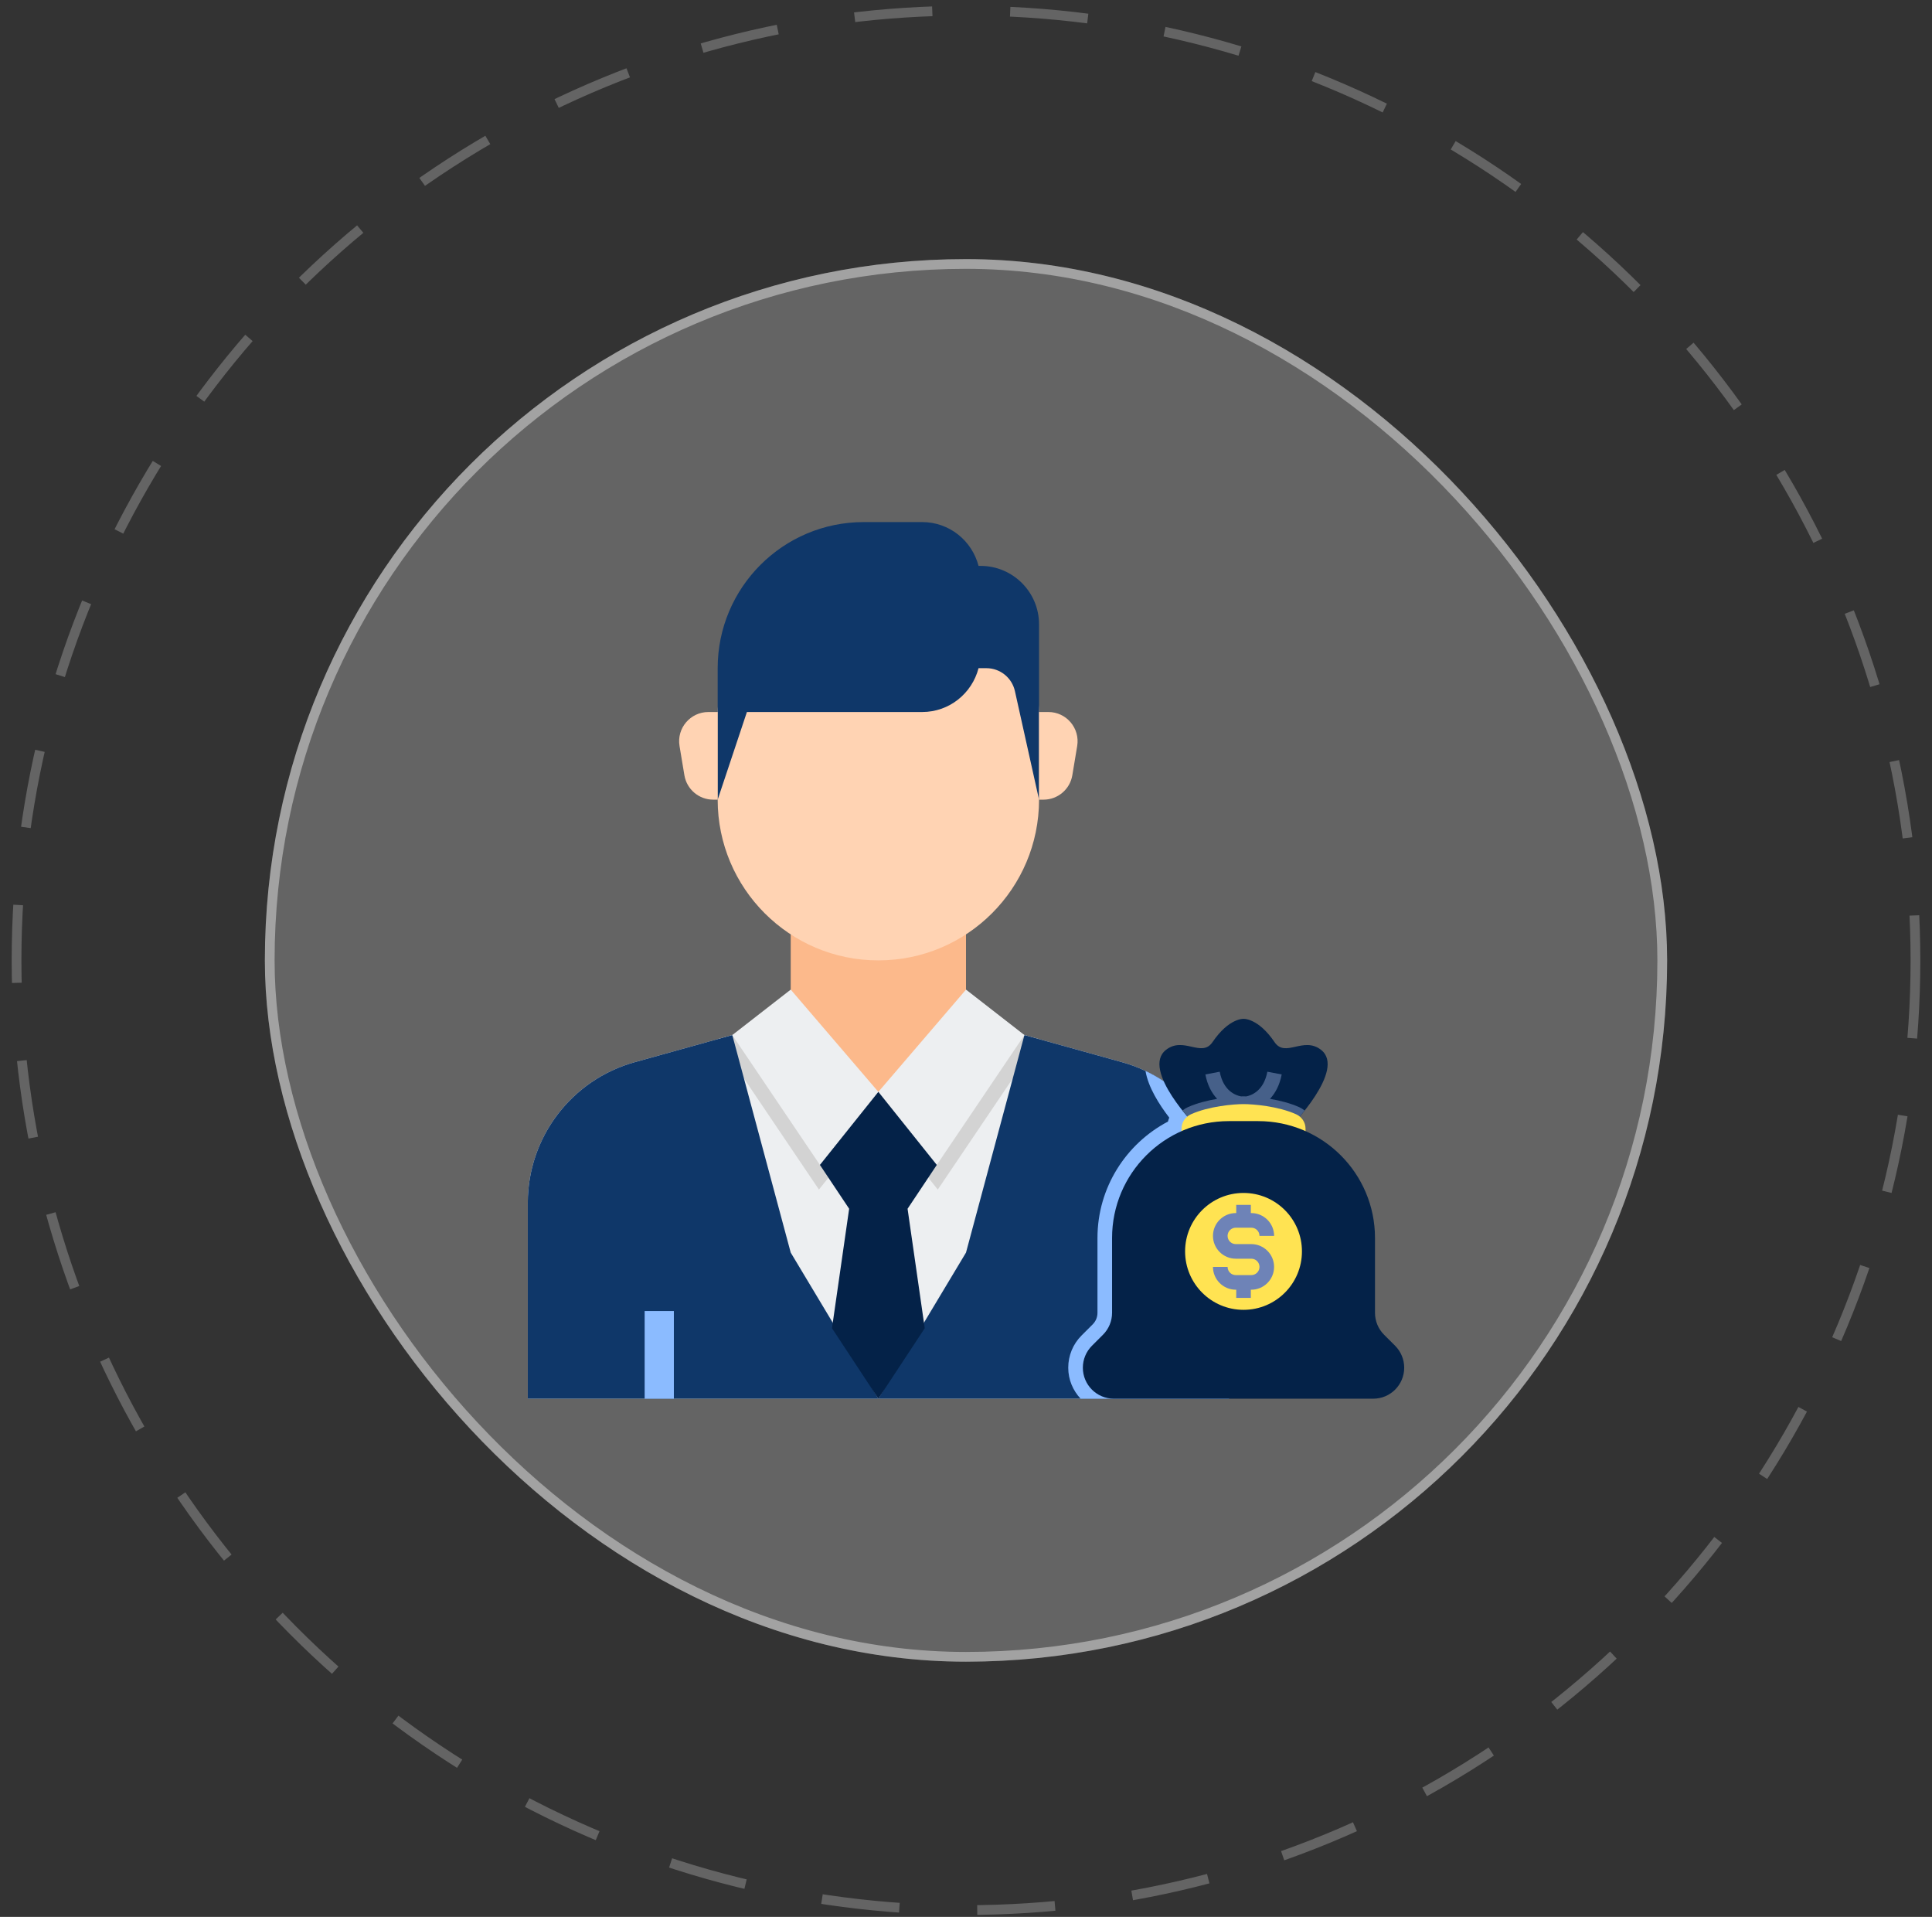 <?xml version="1.0" encoding="UTF-8"?> <svg xmlns="http://www.w3.org/2000/svg" width="124" height="123" viewBox="0 0 124 123" fill="none"><rect x="0" y="0" width="124" height="123" fill="#333333" stroke="none"/><rect x="17" y="16.625" width="90" height="90" rx="45" fill="white" fill-opacity="0.24"></rect><rect x="17.312" y="16.938" width="89.375" height="89.375" rx="44.688" stroke="white" stroke-opacity="0.4" stroke-width="0.625"></rect><path d="M72.009 68.156L62 65.375H56.375H50.75L40.741 68.156C36.683 69.282 33.875 72.977 33.875 77.188V89.75H56.375H78.875V77.188C78.875 72.977 76.067 69.282 72.009 68.156Z" fill="#EDEFF1"></path><path d="M66.703 66.681L62 65.375H50.75L46.048 66.681L52.561 76.331L56.375 71.562L60.189 76.331L66.703 66.681Z" fill="#D3D3D3"></path><path d="M47 66.416L40.741 68.156C36.683 69.282 33.875 72.977 33.875 77.188V89.75H56.375L50.75 80.375L47 66.416Z" fill="#0F3769"></path><path d="M65.75 66.416L72.009 68.156C76.067 69.282 78.875 72.977 78.875 77.188V89.75H56.375L62 80.375L65.75 66.416Z" fill="#0F3769"></path><path d="M73.522 68.722C73.692 69.757 74.395 70.872 75.046 71.715C75.013 71.799 74.983 71.881 74.961 71.969C72.276 73.382 70.438 76.198 70.438 79.438V84.239C70.438 84.52 70.328 84.783 70.13 84.982L69.418 85.693C68.866 86.246 68.562 86.981 68.562 87.763C68.562 88.532 68.867 89.228 69.355 89.75H78.875V77.189C78.875 73.524 76.748 70.253 73.522 68.722Z" fill="#8BBBFF"></path><path d="M43.25 84.125H41.375V89.75H43.25V84.125Z" fill="#8BBBFF"></path><path d="M62 58.812V65.375L56.375 70.062L50.75 65.375V58.812H62Z" fill="#FCB98B"></path><path d="M66.688 45.688V51.312C66.688 57.008 62.07 61.625 56.375 61.625C50.68 61.625 46.062 57.008 46.062 51.312V45.688C46.062 43.617 47.742 41.938 49.812 41.938H62.938C65.008 41.938 66.688 43.617 66.688 45.688Z" fill="#FFD3B3"></path><path d="M62.938 36.312H62.805C62.387 34.698 60.933 33.5 59.188 33.5H55.438C50.26 33.5 46.062 37.697 46.062 42.875V51.312L47.938 45.688H59.188C60.933 45.688 62.386 44.489 62.805 42.875H63.309C64.187 42.875 64.948 43.485 65.139 44.343L66.688 51.312V40.062C66.688 37.992 65.008 36.312 62.938 36.312Z" fill="#0F3769"></path><path d="M66.688 45.688H67.287C68.445 45.688 69.327 46.728 69.136 47.871L68.824 49.746C68.673 50.65 67.89 51.312 66.974 51.312H66.688V45.688Z" fill="#FFD3B3"></path><path d="M46.063 45.688H45.464C44.305 45.688 43.423 46.728 43.614 47.871L43.926 49.746C44.077 50.65 44.86 51.312 45.776 51.312H46.063V45.688Z" fill="#FFD3B3"></path><path d="M50.75 63.5L47 66.417L52.625 74.75L56.375 70.062L50.75 63.5Z" fill="#EDEFF1"></path><path d="M62 63.5L65.75 66.417L60.125 74.75L56.375 70.062L62 63.5Z" fill="#EDEFF1"></path><path d="M60.125 74.75L56.375 70.062L52.625 74.75L54.5 77.562L53.398 85.228L56.375 89.75L59.352 85.228L58.25 77.562L60.125 74.75Z" fill="#042248"></path><path d="M82.798 72.34C82.798 72.34 86.426 68.644 84.787 67.365C83.653 66.479 82.499 67.896 81.802 66.868C80.753 65.321 79.813 65.375 79.813 65.375C79.813 65.375 78.872 65.321 77.823 66.868C77.126 67.895 75.974 66.478 74.838 67.365C73.201 68.644 76.828 72.34 76.828 72.34H82.798Z" fill="#042248"></path><path d="M83.397 71.048C82.816 70.785 82.138 70.617 81.51 70.51C81.847 70.148 82.13 69.642 82.262 68.944L81.342 68.769C81.107 69.999 80.33 70.285 79.989 70.353C79.929 70.351 79.863 70.349 79.813 70.349C79.766 70.349 79.705 70.351 79.65 70.352C79.293 70.284 78.518 69.997 78.284 68.769L77.364 68.944C77.496 69.642 77.779 70.148 78.118 70.51C77.49 70.617 76.812 70.785 76.23 71.048C76.106 71.104 75.992 71.177 75.891 71.261C76.393 71.894 76.829 72.339 76.829 72.339H82.798C82.798 72.339 83.234 71.894 83.735 71.261C83.633 71.177 83.52 71.104 83.397 71.048Z" fill="#466089"></path><path d="M79.812 73.334H83.792V72.418C83.792 72.02 83.554 71.666 83.191 71.501C82.034 70.979 80.44 70.847 79.812 70.847C79.185 70.847 77.591 70.979 76.434 71.501C76.071 71.666 75.833 72.019 75.833 72.418V73.334H79.812Z" fill="#FFE352"></path><path d="M79.812 71.938H80.75C84.892 71.938 88.25 75.296 88.25 79.438V84.239C88.25 84.766 88.459 85.272 88.832 85.645L89.543 86.355C89.916 86.728 90.125 87.234 90.125 87.761V87.763C90.125 88.86 89.235 89.75 88.138 89.75H79.449H71.487C70.39 89.75 69.5 88.86 69.5 87.763V87.761C69.5 87.234 69.709 86.728 70.082 86.355L70.793 85.645C71.166 85.272 71.375 84.766 71.375 84.239V79.438C71.375 75.296 74.733 71.938 78.875 71.938H79.812Z" fill="#042248"></path><path d="M79.812 84.048C81.884 84.048 83.562 82.369 83.562 80.298C83.562 78.227 81.884 76.548 79.812 76.548C77.741 76.548 76.062 78.227 76.062 80.298C76.062 82.369 77.741 84.048 79.812 84.048Z" fill="#FFE352"></path><path d="M80.309 79.83H79.316C79.025 79.83 78.789 79.593 78.789 79.303C78.789 79.012 79.025 78.777 79.316 78.777H80.31C80.601 78.777 80.837 79.012 80.837 79.303H81.775C81.775 78.496 81.118 77.839 80.31 77.839H80.281V77.312H79.344V77.839H79.316C78.508 77.839 77.851 78.496 77.851 79.303C77.851 80.11 78.508 80.767 79.316 80.767H80.31C80.601 80.767 80.837 81.002 80.837 81.293C80.837 81.584 80.601 81.819 80.31 81.819H79.316C79.025 81.819 78.789 81.584 78.789 81.293H77.851C77.851 82.1 78.508 82.757 79.316 82.757H79.344V83.283H80.281V82.757H80.309C81.117 82.757 81.774 82.1 81.774 81.293C81.774 80.486 81.118 79.83 80.309 79.83Z" fill="#6E83B7"></path><circle opacity="0.24" cx="62" cy="61.625" r="60.938" stroke="white" stroke-width="0.625" stroke-dasharray="5 5"></circle></svg> 